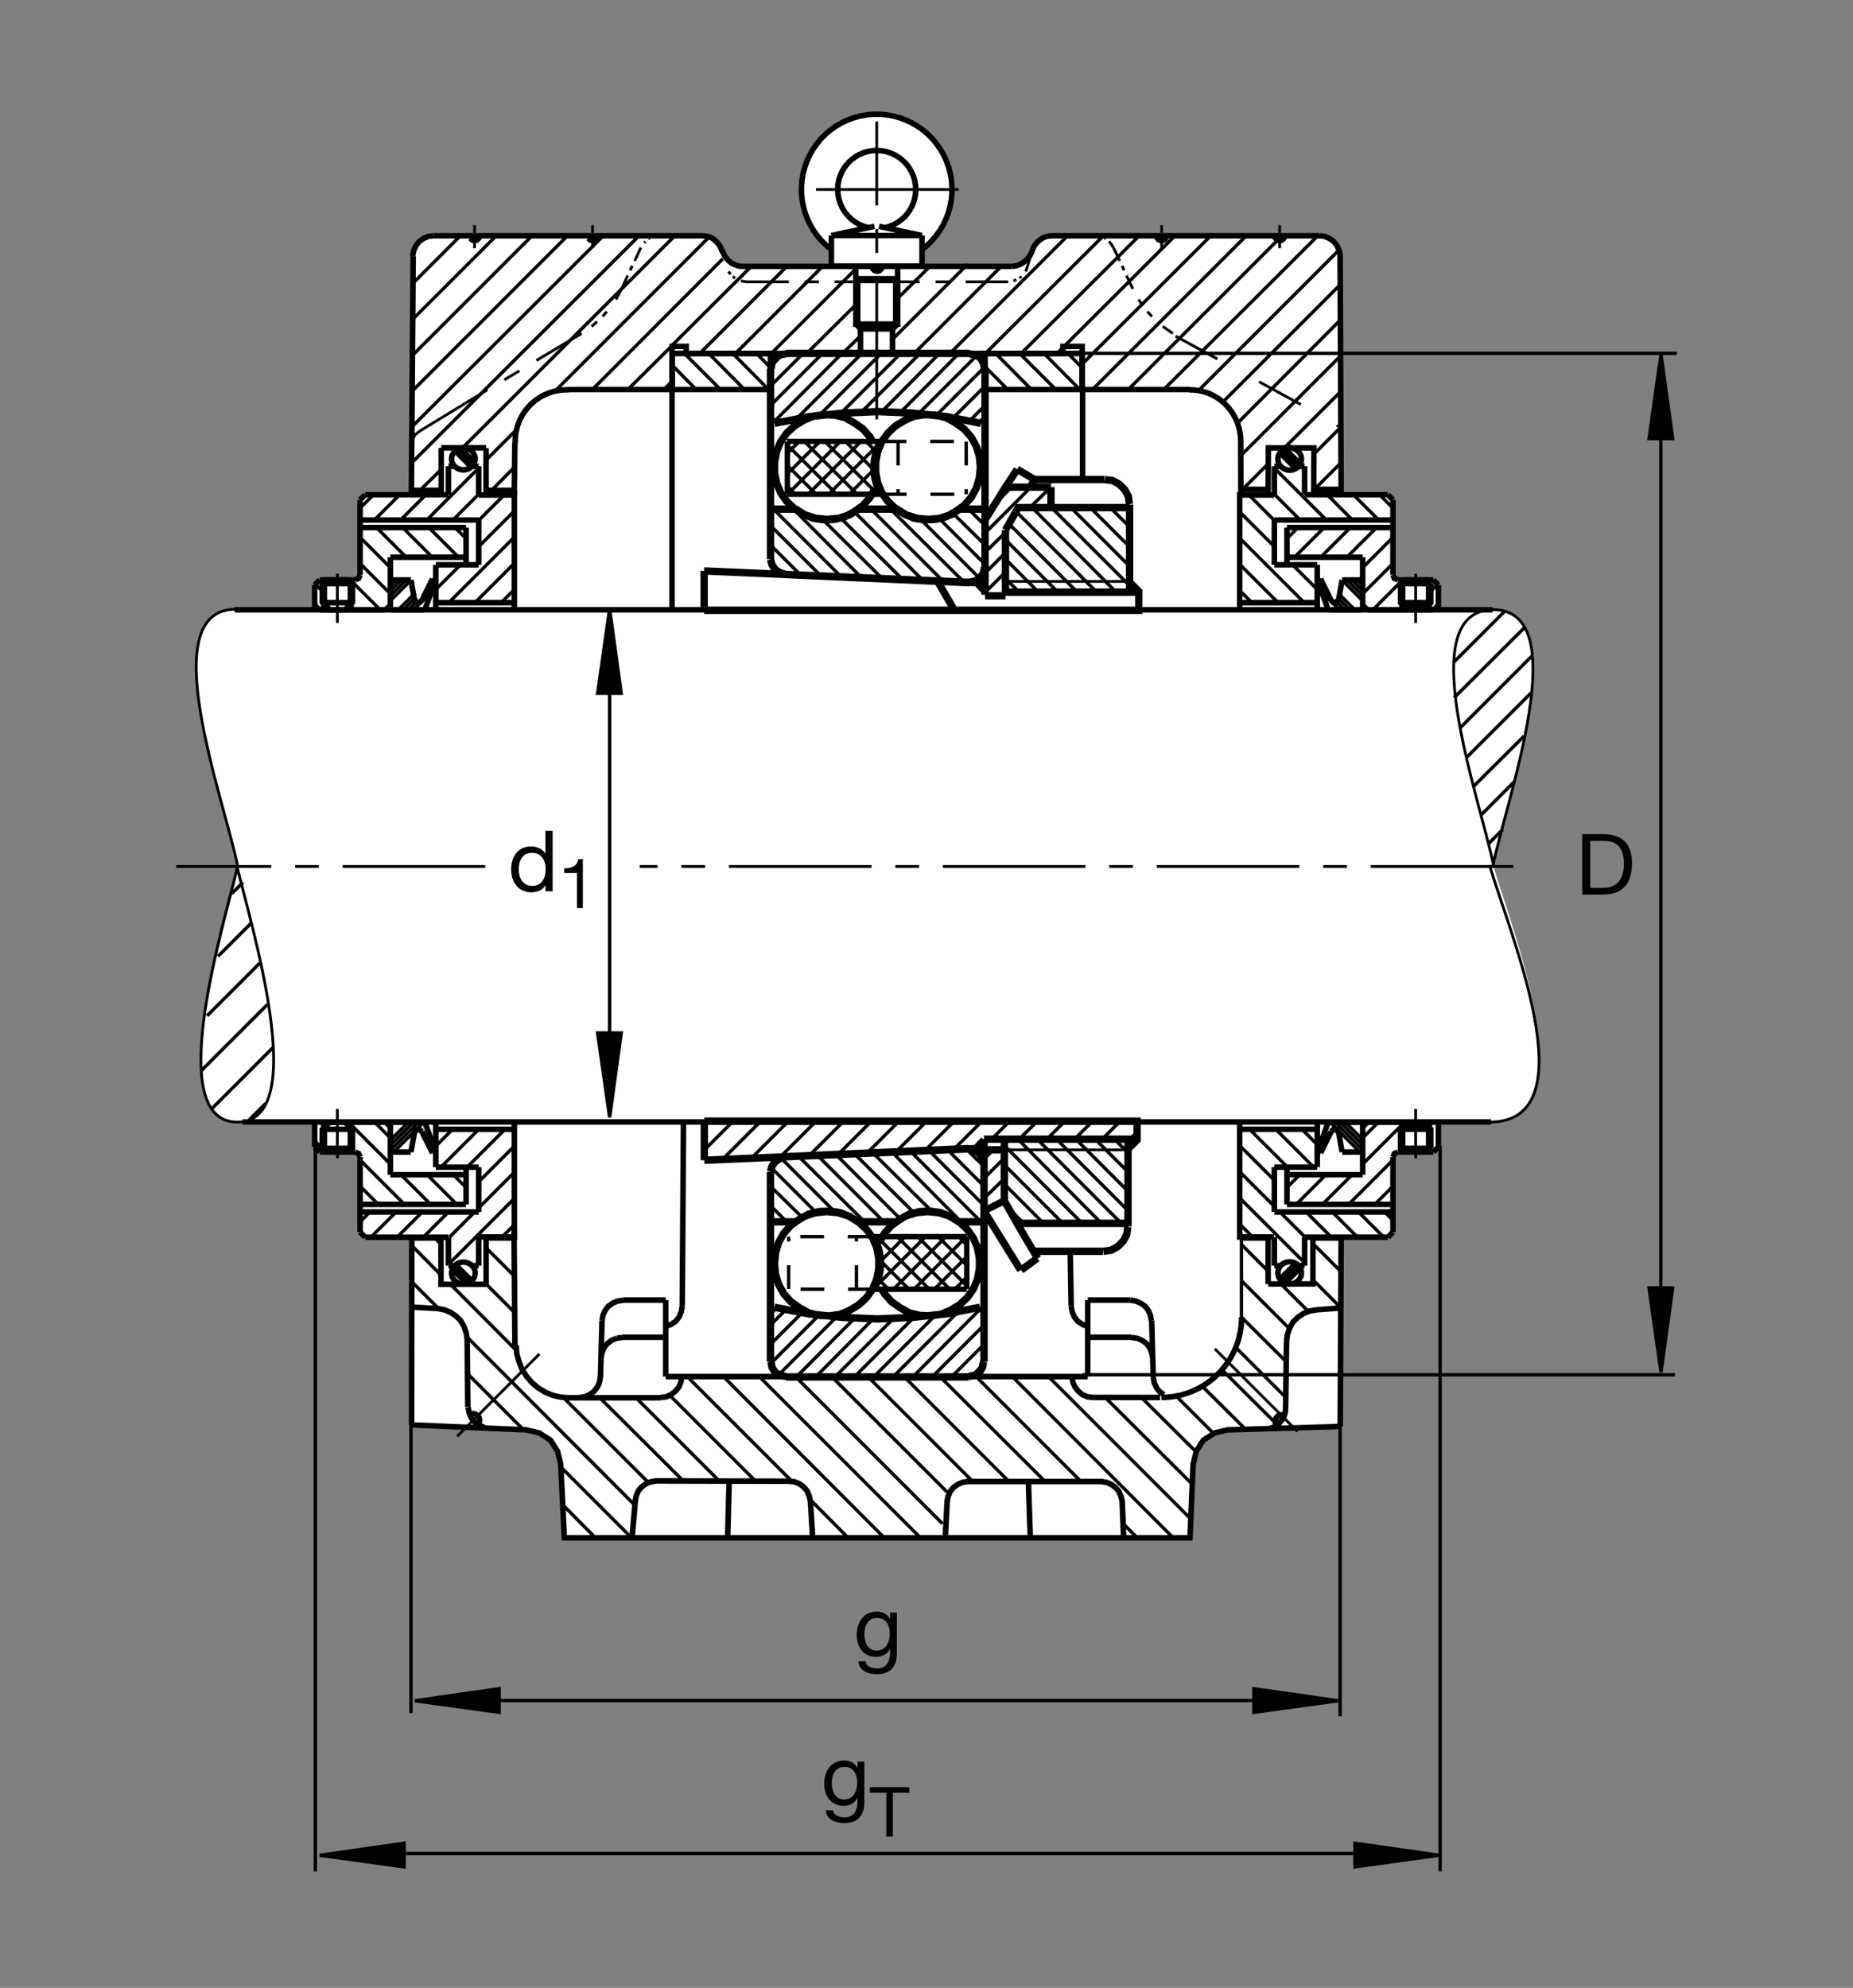 <?xml version="1.0" encoding="utf-8"?>
<!-- Generator: Adobe Illustrator 22.1.0, SVG Export Plug-In . SVG Version: 6.00 Build 0)  -->
<svg version="1.1" id="Ebene_1" xmlns="http://www.w3.org/2000/svg" xmlns:xlink="http://www.w3.org/1999/xlink" x="0px" y="0px"
	 viewBox="0 0 779.524 836.219" style="enable-background:new 0 0 779.524 836.219;" xml:space="preserve">
<rect x="0" y="0" width="779.524" height="836.219" fill="#808080" stroke="none"/>
<style type="text/css">
	.st0{fill:none;}
	.st1{fill:#FFFFFF;}
	.st2{fill-rule:evenodd;clip-rule:evenodd;stroke:#000000;stroke-width:1.165;stroke-miterlimit:10;}
	.st3{fill:none;stroke:#000000;stroke-width:1.165;stroke-miterlimit:10;}
	.st4{fill:none;stroke:#000000;stroke-width:2.329;stroke-miterlimit:10;}
	.st5{fill:none;stroke:#000000;stroke-width:1.165;stroke-miterlimit:10.433;}
	.st6{fill:none;stroke:#000000;stroke-width:2.33;stroke-miterlimit:10.433;}
	.st7{fill:none;stroke:#000000;stroke-width:1.165;stroke-miterlimit:10.433;stroke-dasharray:20,20;}
	.st8{fill:none;stroke:#000000;stroke-width:1.178;stroke-miterlimit:10;}
	.st9{fill:none;stroke:#000000;stroke-width:1.165;stroke-miterlimit:10.433;stroke-dasharray:60,10,10,10;}
	.st10{fill:none;stroke:#000000;stroke-width:2.356;stroke-miterlimit:10;}
	.st11{fill:none;stroke:#000000;stroke-width:2.33;stroke-miterlimit:3.864;}
	.st12{fill:none;stroke:#000000;stroke-width:1.417;stroke-miterlimit:3.864;}
	.st13{fill:none;stroke:#000000;stroke-width:1.417;stroke-miterlimit:10.433;}
	.st14{fill:none;stroke:#000000;stroke-width:1.165;stroke-miterlimit:10;stroke-dasharray:60,10,10,10;}
	.st15{fill:none;stroke:#000000;stroke-width:0;stroke-miterlimit:10;}
	.st16{stroke:#000000;stroke-width:1.417;stroke-miterlimit:3.864;}
	.st17{fill:none;stroke:#000000;stroke-width:2.268;stroke-miterlimit:10;}
	.st18{fill:none;stroke:#000000;stroke-width:2.268;stroke-miterlimit:3.864;}
	.st19{fill:none;stroke:#000000;stroke-width:1.417;stroke-miterlimit:10;stroke-dasharray:10,10;}
	.st20{fill:none;stroke:#000000;stroke-width:1.417;stroke-miterlimit:10;}
	.st21{fill:none;stroke:#000000;stroke-width:2.977;stroke-miterlimit:10.433;}
	.st22{fill:none;stroke:#000000;stroke-width:3.107;stroke-miterlimit:10;}
</style>
<polygon class="st0" points="0,0 779.524,0 779.524,836.219 0,836.219 0,0 "/>
<path class="st1" d="M99.458,256.362c-34.834,0-5.044,79.766,0.903,108.655c-5.48,25.544-31.946,106.885,0.156,106.885l-2.092,0.039
	l34.522,0.361v10.615l2.124,2.119h14.863l1.487,0.635l0.637,1.494v30.625l2.121,2.09h19.483l-0.174,79.609l48.193,2.081l5.452,1.318
	l4.7,3.008l3.007,4.698l1.316,5.449l1.504,30.947h131.604h131.607l1.318-30.947l1.308-5.449l3.008-4.698l4.707-3.008l5.449-1.318
	l47.373-1.416l0.43-79.639h19.726l2.061-2.109v-31.494l0.576-1.533l1.533-0.693l14.785,0.107l2.158-2.06l0.058-10.664l22.393-0.284
	c40.546,0,7.431-83.618,0.507-107.356c5.948-28.887,34.737-107.824-0.107-107.824h-22.813l0.019-10.437l-2.119-2.124h-14.863
	l-1.485-0.637l-0.644-1.487v-31.585l-2.12-2.121l-19.667,0.042l-0.469-100.408v-0.869c-0.098-0.581-0.352-1.467-0.352-1.467
	l-0.898-2.042l-1.397-1.787l-1.787-1.277l-2.041-0.894l-2.227-0.254l-112.559,0.024l-1.572,0.134
	c-0.479,0.095-1.211,0.334-1.211,0.334l-1.416,0.655l-1.787,1.404l-1.396,1.66l-0.899,2.168l-0.488,1.111
	c-0.175,0.429-0.527,1.059-0.527,1.059l-1.407,1.658l-1.787,1.403l-2.041,0.894l-2.168,0.386h-38.154l0.195-7.398l2.773-2.146
	l2.988-3.432l2.949-4.314l2.177-5.054l1.124-5.166l0.508-4.568l-0.42-5.471l-1.162-4.777l-1.767-4.216l-2.344-3.916l-2.861-3.523
	l-2.9-2.766l-3.381-2.546l-4.238-2.227l-4.214-1.557l-4.184-0.786l-4.829-0.259l-3.951,0.261l-5.064,1.226l-4.895,2.004
	l-4.621,2.871l-4.717,4.312l-3.279,4.514l-2.165,4.297l-1.423,4.29l-0.72,3.835l-0.281,4.106l0.352,4.756l1.172,5.058l2.002,4.734
	l2.188,3.635l3.894,4.336l2.969,2.698l-0.151,7.19h-37.146l-0.064-0.008l-1.081-0.097c-0.403-0.093-1.026-0.281-1.026-0.281
	l-2.168-0.894l-1.66-1.403l-1.404-1.785l-0.891-2.043h-0.129l-0.893-2.041l-1.404-1.787l-1.658-1.404c0,0-0.594-0.332-0.993-0.491
	l-1.18-0.393l-2.165-0.264h-113.14l-2.168,0.254l-2.044,0.894l-1.784,1.277l-1.404,1.787l-0.894,2.042c0,0-0.173,1.392-0.227,2.297
	l-0.767,100.447l-19.443-0.042l-2.124,2.121v31.585l-0.637,1.487l-1.487,0.637h-14.861l-2.124,2.124l0.025,10.368
	C132.663,256.535,99.677,256.362,99.458,256.362L99.458,256.362z"/>
<polygon class="st2" points="564.065,183.76 563.42,180.678 564.065,183.76 "/>
<polygon class="st2" points="563.293,180.423 563.059,179.907 563.293,180.423 "/>
<polygon class="st2" points="562.873,179.455 562.492,178.816 562.873,179.455 "/>
<polygon class="st2" points="493.401,140.266 489.192,137.331 493.401,140.266 "/>
<line class="st3" x1="484.602" y1="133.12" x2="482.688" y2="131.079"/>
<polygon class="st2" points="480.774,128.655 478.987,125.976 480.774,128.655 "/>
<polygon class="st2" points="434.24,105.562 431.516,114.233 434.24,105.562 "/>
<line class="st3" x1="429.729" y1="116.277" x2="428.83" y2="117.041"/>
<polygon class="st2" points="427.561,117.678 426.282,118.191 427.561,117.678 "/>
<polygon class="st2" points="460.608,99.175 463.029,99.431 460.608,99.175 "/>
<polygon class="st2" points="464.69,100.198 465.197,100.451 464.69,100.198 "/>
<path class="st3" d="M466.477,101.601l0.635,0.508 M467.112,102.109l1.279,2.044"/>
<polygon class="st2" points="313.979,118.572 311.684,118.191 313.979,118.572 "/>
<line class="st3" x1="309.258" y1="117.041" x2="308.237" y2="116.277"/>
<polygon class="st2" points="307.344,115.383 306.45,114.233 307.344,115.383 "/>
<polygon class="st2" points="277.483,99.175 275.059,99.431 277.483,99.175 "/>
<polygon class="st2" points="273.272,100.198 272.761,100.451 273.272,100.198 "/>
<polygon class="st2" points="271.484,101.601 270.974,102.109 271.484,101.601 "/>
<polygon class="st2" points="261.53,121.509 259.107,125.976 261.53,121.509 "/>
<line class="st3" x1="255.278" y1="131.079" x2="253.491" y2="133.12"/>
<polygon class="st2" points="251.196,135.29 248.897,137.331 251.196,135.29 "/>
<path class="st3" d="M368.982,118.572h-17.867 M344.48,118.572h-5.998 M331.845,118.572h-17.866 M269.57,104.153l-2.551,5.615
	 M265.999,111.809l-0.894,1.914 M264.085,115.893l-2.554,5.616 M249.279,104.406v-3.061 M249.279,100.068v-1.021 M249.279,97.9
	v-3.191 M244.688,140.266l-19.014,11.36 M218.525,155.964l-6.38,3.828 M199.638,104.406v-3.061 M199.638,100.068v-1.021
	 M199.638,97.9v-3.191 M368.982,118.572h17.868 M393.606,118.572h5.879 M406.242,118.572h17.871 M468.391,104.153l2.676,5.615
	 M472.092,111.809l0.762,1.914 M473.879,115.893l2.686,5.616 M488.684,104.406v-3.061 M488.684,100.068v-1.021 M488.684,97.9v-3.191
	 M538.323,104.406v-3.061 M538.323,100.068v-1.021 M538.323,97.9v-3.191"/>
<path class="st4" d="M282.715,148.689v15.186 M98.696,256.523h529.197 M204.49,205.349v-7.017 M455.247,163.874h-40.85v-15.186
	h40.85V163.874L455.247,163.874z M434.192,105.556l0.898-2.168l1.396-1.66l1.787-1.404l1.416-0.657c0,0,0.732-0.237,1.211-0.335
	l1.572-0.134 M555.081,99.175l2.177,0.256l2.041,0.894l1.788,1.277l1.396,1.787l0.899,2.041c0,0,0.253,0.886,0.351,1.467v0.869
	 M182.339,99.175l-2.17,0.256l-2.041,0.894l-1.785,1.277l-1.406,1.787l-0.894,2.041c0,0-0.359,1.382-0.413,2.288 M552.688,205.862
	h11.435 M251.323,99.175l-0.256,1.023l-0.764,0.764l-1.023,0.257l-1.021-0.257l-0.764-0.764 M201.682,99.175l-0.257,1.023
	l-0.766,0.764l-1.021,0.257l-1.02-0.257l-0.764-0.764 M425.803,112.092l2.139-0.41l2.041-0.894l1.787-1.404l1.397-1.658
	c0,0,0.361-0.632,0.537-1.06l0.537-1.072 M303.899,105.556v0.127 M533.528,205.862h-11.523 M533.479,208.379l0.078-19.971h19.18
	l-0.088,19.766 M555.022,99.175H442.483 M434.192,105.556v0.127 M425.774,112.065h-56.792 M563.762,107.727l0.44,100.447
	 M204.49,208.225V188.52 M185.612,208.122v-19.715 M173.255,206.281h12.373 M204.49,188.379h-18.862"/>
<path class="st5" d="M99.194,256.281c-34.834,0-5.137,79.168,0.811,108.057 M628.41,256.44c-34.834,0-5.947,79.018,0,107.908
	 M628,256.44c34.834,0,5.947,79.018,0,107.908"/>
<path class="st4" d="M282.715,163.874h41.387v-15.186h-41.387V163.874L282.715,163.874z M173.816,107.727l-0.764,100.447"/>
<polyline class="st3" points="173.386,185.195 174.614,182.883 176.579,181.338 205,164.004 "/>
<line class="st6" x1="216.392" y1="206.299" x2="216.392" y2="208.225"/>
<path class="st4" d="M173.164,599.392l0.061-79.707 M185.512,520.486v19.766h18.996 M204.509,540.144v-19.531 M216.235,515.594
	l0.393,50.341 M196.533,563.562l0.262,28.301 M277.944,587.995h-38.772 M252.602,579.333l0.656-23.77 M261.663,562.527h18.384
	 M287.007,549.519l0.525-77.5 M262.055,546.902h17.991 M280.047,546.902v32.168 M280.076,579.07H457.58 M457.58,579.07v-32.168
	 M553.831,550.993l10.371-0.791 M541.223,564.118l-0.391,28.31 M459.807,587.868h28.203 M485.149,579.333l-0.655-23.77
	 M476.096,562.527H457.58 M475.569,546.902H457.58 M183.925,550.427l-10.498-0.566 M262.055,547.029l-2.231,0.263l-2.1,0.918
	l-1.841,1.308l-1.311,1.709l-0.92,2.1l-0.394,2.236 M252.544,579.226l-0.181,1.221l-0.368,1.65l-0.611,1.221l-1.54,2.05
	l-1.836,1.319l-2.102,0.918l-3.007,0.42 M277.944,587.868l2.233-0.263l2.1-0.918l1.838-1.446l1.446-1.709l0.918-2.227l0.263-2.236
	 M280.047,557.927l2.231-0.791l1.97-1.308l1.445-1.836l0.918-2.236l0.396-2.237 M261.663,562.654l-2.232,0.263 M259.431,562.917
	l-2.102,0.918l-1.838,1.318l-1.314,1.699l-0.918,2.109l-0.395,2.227 M203.887,600.525l-2.234-0.918l-1.968-1.309l-1.445-1.836
	l-0.92-2.237l-0.393-2.236 M196.533,563.562l-0.395-2.764l-0.918-2.754l-1.445-2.5l-1.968-1.963L189.441,552l-2.624-1.045
	l-2.891-0.527 M451.008,579.07l0.264,2.236l0.918,2.1l1.445,1.836l1.709,1.446l2.236,0.918l2.227,0.263 M484.895,571.189
	l-0.401-2.227l-0.918-2.109l-1.309-1.699l-1.845-1.318l-2.1-0.918l-2.227-0.263 M484.367,555.564l-0.401-2.236l-0.918-2.1
	l-1.309-1.709l-1.836-1.308l-2.099-0.918l-2.216-0.391 M457.61,557.927l-2.237-0.791l-1.972-1.308l-1.446-1.836l-0.918-2.236
	l-0.39-2.237 M485.149,579.333l0.4,2.227l0.918,2.109l1.309,1.699l1.846,1.319 M533.87,601.091l2.236-0.918l1.963-1.318l1.445-1.836
	c0,0,0.254-0.41,0.41-0.683l0.459-1.182l0.362-1.328l0.078-1.406 M541.223,564.118l0.391-2.754l0.928-2.754l1.435-2.5l1.972-1.973
	l2.364-1.572l2.627-1.055l2.891-0.517 M239.331,587.995l-3.413-0.263l-3.413-0.781l-3.152-1.318l-3.02-1.836l-2.627-2.237
	l-2.232-2.627l-1.838-2.881l-1.314-3.281l-0.92-3.291l-0.262-3.545 M173.249,520.769h12.263 M204.509,520.769h11.727
	 M627.258,471.951H102.019"/>
<path class="st6" d="M522.337,554.079c0,18.643-15.108,33.76-33.76,33.76"/>
<path class="st5" d="M626.633,472.019c42.92,0,7.324-81.848,0-108.191"/>
<line class="st7" x1="494.553" y1="141.406" x2="561.32" y2="177.861"/>
<path class="st4" d="M366.941,112.065l0.254,1.02l0.767,0.764l1.02,0.257l1.021-0.257l0.764-0.764l0.259-1.02l-0.259,1.02
	l-0.764,0.764 M282.715,163.874h-43.105l-1.211,0.117c-12.029,0-21.678,9.751-21.678,21.78l-0.134,1.333l-0.229,19.177H204.49
	 M282.715,256.523V145.71h5.959v2.979H447.16v-2.979h8.086v18.164h45.049l0.293,0.117c12.021,0,21.367,9.751,21.367,21.78
	l0.049,22.505 M368.982,112.065h-56.789l-0.061-0.005l-1.082-0.097c-0.402-0.095-1.025-0.281-1.025-0.281l-2.171-0.894l-1.658-1.404
	l-1.404-1.787l-0.893-2.041h-0.127l-0.894-2.043l-1.404-1.785l-1.66-1.404c0,0-0.591-0.332-0.991-0.493l-1.179-0.393l-2.168-0.264
	H182.434"/>
<path class="st6" d="M490.764,99.165c0,1.13-1.016,2.049-2.148,2.049c-1.132,0-2.05-0.918-2.05-2.049 M540.432,99.165
	c0,1.13-1.016,2.049-2.148,2.049c-1.133,0-2.051-0.918-2.051-2.049"/>
<line class="st8" x1="511.077" y1="567.409" x2="545.842" y2="602.175"/>
<path class="st6" d="M537.112,599.636c-0.391-0.478-0.684-1.084-0.684-1.748c0-1.533,1.24-2.773,2.774-2.773
	c0.39,0,0.752,0.068,1.084,0.215"/>
<line class="st8" x1="226.926" y1="569.568" x2="192.332" y2="604.167"/>
<path class="st6" d="M201.069,599.167c0.381-0.479,0.686-1.084,0.686-1.748c0-1.534-1.248-2.774-2.783-2.774
	c-0.383,0-0.747,0.069-1.079,0.215"/>
<line class="st9" x1="204.131" y1="364.482" x2="74.097" y2="364.482"/>
<path class="st4" d="M533.508,540.086h18.819v-19.629 M450.617,549.519l-0.391-22.813 M552.327,520.769h11.875 M564.202,520.437
	l-0.401,79.629 M522.551,520.769h10.928 M533.479,520.339v19.805"/>
<path class="st10" d="M433.43,646.814l-0.811-23.603 M306.111,646.814l0.632-23.857"/>
<polyline class="st4" points="563.723,600.066 516.399,601.491 510.949,602.8 506.242,605.808 503.235,610.515 501.926,615.964 
	500.608,646.911 369.002,646.911 237.397,646.911 235.893,615.964 234.577,610.515 231.569,605.808 226.87,602.8 221.416,601.491 
	173.225,599.411 "/>
<path class="st10" d="M397.678,646.394l0.782-14.903l0.39-2.07l0.908-2.071l1.416-1.689l1.816-1.289l1.944-0.781l2.198-0.381h56.152
	l2.198,0.381l1.943,0.781l1.807,1.289l1.426,1.689l0.898,2.071l0.517,2.07l0.616,15.108 M341.865,646.599l-0.977-15.361l-0.517-2.07
	l-0.906-2.07l-1.423-1.68l-1.811-1.289l-1.941-0.781l-2.199-0.253l-56.15-0.137l-2.2,0.391l-1.941,0.781l-1.809,1.289l-1.426,1.68
	l-0.904,2.07l-0.388,2.07l-1.35,15.361"/>
<line class="st9" x1="368.813" y1="176.396" x2="368.813" y2="51.096"/>
<path class="st4" d="M583.87,208.13h-35.039 M585.988,210.254l-2.119-2.124 M603.029,256.523h-27.753 M546.096,196.152h2.734
	 M573.254,234.406v22.103 M572.99,256.523h-14.023"/>
<line class="st9" x1="595.549" y1="262.038" x2="595.549" y2="241.347"/>
<path class="st4" d="M521.584,253.515h32.559 M554.143,237.59h-18.047 M536.096,237.59v-18.843 M541.399,221.931v15.652
	 M541.399,234.406h31.855 M585.988,221.931h-44.589 M536.096,196.152h2.754 M548.831,196.152v11.977 M554.143,237.59v19.111
	 M588.117,243.96h14.863 M601.917,245.5h-12.744"/>
<line class="st5" x1="590.657" y1="244.013" x2="590.657" y2="255.056"/>
<line class="st4" x1="589.172" y1="253.515" x2="601.917" y2="253.515"/>
<line class="st5" x1="600.432" y1="255.056" x2="600.432" y2="244.013"/>
<path class="st4" d="M590.716,243.96l-1.543,1.54v8.015l2.266,1.905h8.408l2.07-1.905V245.5 M601.917,245.5l-1.543-1.54h-9.658
	 M602.981,243.96l2.119,2.124 M605.1,246.084v10.618 M602.981,256.702l2.119-2.124 M600.432,255.056v1.46 M590.657,255.056v1.46
	 M588.117,243.96l-1.494-0.637l-0.635-1.484 M573.254,254.577l1.914,1.916 M563.167,252.136l-0.801,1.114l-1.377,0.212l-1.064-0.901
	 M536.096,196.152v12.068V196.152L536.096,196.152z M536.096,218.747h49.892"/>
<path class="st5" d="M589.172,253.515v3 M589.172,245.5v-1.54 M601.917,253.515v3 M601.917,245.5v-1.54"/>
<path class="st4" d="M573.254,243.96h-8.652 M564.602,243.96l-1.435,8.122 M559.983,252.561l-4.463-9.077 M555.52,243.484
	l-1.377,0.476 M554.143,243.96l4.639,12.573 M585.988,241.839v-31.585"/>
<path class="st11" d="M537.581,193.095c0-2.587,2.217-4.688,4.951-4.688c2.734,0,4.951,2.1,4.951,4.688
	c0,2.585-2.217,4.683-4.951,4.683C539.797,197.778,537.581,195.681,537.581,193.095L537.581,193.095z"/>
<polyline class="st4" points="536.018,208.222 521.516,208.222 521.507,256.702 "/>
<path class="st12" d="M557.942,218.738l-21.826-21.824 M548.498,253.344l-26.816-26.816 M544.738,234.243l12.247-12.243
	 M537.483,253.344l-15.859-15.855 M526.467,253.344l-4.785-4.78 M554.113,247.951l-10.41-10.412 M536.154,229.995l-14.336-14.34
	 M536.096,218.916l-10.606-10.605 M546.926,218.738l-10.732-10.735 M568.957,218.738l-10.527-10.53 M579.973,218.738l-10.527-10.53
	 M585.774,213.525l-5.322-5.318 M541.311,226.658l4.658-4.658 M555.754,234.243L568,221.999 M566.77,234.243l12.246-12.243
	 M573.293,238.73l12.598-12.598 M573.293,249.743l12.598-12.595 M577.444,256.614l11.553-11.553 M588.459,256.614l2.031-2.039
	 M601.789,248.789l3.047-3.047 M544.738,234.243l12.247-12.243 M570.979,244.035l2.168,2.165 M568.85,244.035l4.229,4.236
	 M566.712,244.035l6.494,6.495 M564.582,244.035l8.653,8.663 M563.537,250.144l6.504,6.502 M563.195,251.931l4.776,4.781
	 M562.375,253.254l3.398,3.391 M556.115,249.121l7.529,7.535 M554.817,245.696l3.369,3.362 M554.914,243.662l1.386,1.38
	 M547.132,194.734l-6.104-6.098 M546.507,195.781l-6.622-6.624 M545.637,196.577l-6.699-6.702 M544.573,197.19l-6.357-6.363"/>
<path class="st4" d="M583.87,520.437h-35.039 M585.988,518.318l-2.119,2.119 M603.029,472.048h-27.753 M546.096,532.419h2.734
	 M573.254,494.158v-22.1 M572.99,472.048h-14.023"/>
<line class="st9" x1="595.549" y1="466.531" x2="595.549" y2="487.224"/>
<path class="st4" d="M521.584,475.046h32.559 M554.143,490.974h-18.047 M536.096,490.974v18.848 M541.399,506.638v-15.654
	 M541.399,494.158h31.855 M585.988,506.638h-44.589 M536.096,532.419h2.754 M548.831,532.419v-11.982 M554.143,490.974v-19.111
	 M588.117,484.607h14.863 M601.917,483.064h-12.744"/>
<line class="st5" x1="590.657" y1="484.548" x2="590.657" y2="473.513"/>
<line class="st4" x1="589.172" y1="475.046" x2="601.917" y2="475.046"/>
<line class="st5" x1="600.432" y1="473.513" x2="600.432" y2="484.548"/>
<path class="st4" d="M590.716,484.607l-1.543-1.543v-8.018l2.266-1.904h8.408l2.07,1.904v8.018 M601.917,483.064l-1.543,1.543
	h-9.658 M602.981,484.607l2.119-2.129 M605.1,482.478v-10.615 M600.432,473.513v-1.465 M590.657,473.513v-1.465 M588.117,484.607
	l-1.494,0.634l-0.635,1.484 M573.254,473.991l1.914-1.914 M563.167,476.433l-0.801-1.113l-1.377-0.215l-1.064,0.898
	 M536.096,532.419v-12.07V532.419L536.096,532.419z M536.096,509.822h49.892"/>
<path class="st5" d="M589.172,475.046v-2.998 M589.172,483.064v1.543 M601.917,475.046v-2.998 M601.917,483.064v1.543"/>
<path class="st4" d="M573.254,484.607h-8.652 M564.602,484.607l-1.435-8.125 M559.983,476.003l-4.463,9.082 M555.52,485.085
	l-1.377-0.478 M554.143,484.607l4.639-12.569 M585.988,486.726v31.592"/>
<path class="st11" d="M537.581,535.476c0-2.588,2.217-4.687,4.951-4.687c2.734,0,4.951,2.099,4.951,4.687
	c0,2.588-2.217,4.678-4.951,4.678C539.797,540.154,537.581,538.064,537.581,535.476L537.581,535.476z"/>
<polyline class="st4" points="536.018,520.339 521.516,520.339 521.507,471.863 "/>
<line class="st13" x1="522.258" y1="554.05" x2="522.258" y2="520.456"/>
<path class="st4" d="M153.608,208.13h35.034 M134.448,256.523h27.757 M191.382,196.152h-2.739 M164.223,234.406v22.103
	 M164.482,256.523h14.021"/>
<line class="st9" x1="141.928" y1="262.038" x2="141.928" y2="241.347"/>
<path class="st4" d="M216.335,253.515h-33.003 M183.332,237.59h18.049 M201.382,237.59v-18.843 M196.074,221.931v15.652
	 M196.074,234.406h-31.85 M151.484,221.931h44.589 M201.382,196.152h-2.751 M188.643,196.152v11.977 M183.332,237.59v19.111
	 M149.36,243.96h-14.863 M135.559,245.5h12.74"/>
<line class="st5" x1="146.812" y1="244.013" x2="146.812" y2="255.056"/>
<line class="st4" x1="148.298" y1="253.515" x2="135.559" y2="253.515"/>
<line class="st5" x1="137.046" y1="255.056" x2="137.046" y2="244.013"/>
<path class="st4" d="M146.76,243.781l1.538,1.541v8.015l-3.184,3.186h-6.37l-3.186-3.186v-8.015 M135.559,245.5l1.541-1.54h9.66
	 M134.497,243.96l-2.124,2.124 M132.373,246.084v10.618 M134.497,256.702l-2.124-2.124 M137.046,255.056v1.646 M146.812,255.056
	v1.646 M149.36,243.96l1.487-0.637l0.637-1.484 M164.223,254.577l-1.914,1.916 M174.309,252.136l0.796,1.114l1.382,0.212
	l1.062-0.901 M151.484,210.254l2.124-2.124 M201.382,196.152v12.068V196.152L201.382,196.152z M201.382,218.747h-49.897"/>
<path class="st5" d="M148.298,253.515v3.186 M148.298,245.5v-1.54 M135.559,253.515v3.186 M135.559,245.5v-1.54"/>
<path class="st4" d="M164.223,243.96h8.652 M172.876,243.96l1.433,8.122 M177.495,252.561l4.458-9.077 M181.953,243.484l1.379,0.476
	 M183.332,243.96l-4.638,12.573 M151.484,241.839v-31.585"/>
<path class="st11" d="M189.968,193.03c0-2.551,2.222-4.622,4.966-4.622c2.744,0,4.966,2.071,4.966,4.622
	c0,2.553-2.222,4.621-4.966,4.621C192.19,197.651,189.968,195.583,189.968,193.03L189.968,193.03z"/>
<path class="st4" d="M201.452,208.222h14.927l0.007,48.479 M153.608,520.447h35.034 M134.448,472.048h27.757 M191.382,532.419
	h-2.739 M164.223,494.167v-22.099 M164.482,472.048h14.021"/>
<line class="st9" x1="141.928" y1="466.531" x2="141.928" y2="487.224"/>
<path class="st4" d="M216.335,475.056h-33.003 M183.332,490.984h18.049 M201.382,490.984v18.838 M196.074,506.638v-15.645
	 M196.074,494.167h-31.85 M151.484,506.638h44.589 M201.382,532.419h-2.751 M188.643,532.419v-11.973 M183.332,490.984v-19.111
	 M149.36,484.616h-14.863 M135.559,483.073h12.74"/>
<line class="st5" x1="146.812" y1="484.558" x2="146.812" y2="473.513"/>
<line class="st4" x1="148.298" y1="475.056" x2="135.559" y2="475.056"/>
<line class="st5" x1="137.046" y1="473.513" x2="137.046" y2="484.558"/>
<path class="st4" d="M146.76,484.792l1.538-1.543v-8.017l-3.184-3.184h-6.37l-3.186,3.184v8.017 M135.559,483.073l1.541,1.543h9.66
	 M134.497,484.616l-2.124-2.129 M132.373,482.488v-10.615 M137.046,473.513v-1.641 M146.812,473.513v-1.641 M149.36,484.616
	l1.487,0.635l0.637,1.484 M164.223,473.991l-1.914-1.914 M174.309,476.433l0.796-1.113l1.382-0.215l1.062,0.908 M151.484,518.318
	l2.124,2.129 M201.382,532.419v-12.07V532.419L201.382,532.419z M201.382,509.822h-49.897"/>
<path class="st5" d="M148.298,475.056v-3.183 M148.298,483.073v1.543 M135.559,475.056v-3.183 M135.559,483.073v1.543"/>
<path class="st4" d="M164.223,484.616h8.652 M172.876,484.616l1.433-8.125 M177.495,476.013l4.458,9.072 M181.953,485.085
	l1.379-0.469 M183.332,484.616l-4.638-12.578 M151.484,486.736v31.582"/>
<path class="st11" d="M189.968,535.544c0-2.549,2.222-4.619,4.966-4.619c2.744,0,4.966,2.07,4.966,4.619s-2.222,4.619-4.966,4.619
	C192.19,540.164,189.968,538.094,189.968,535.544L189.968,535.544z"/>
<path class="st4" d="M201.452,520.349h14.927l0.007-48.477 M455.432,201.394v-38.115"/>
<path class="st5" d="M99.824,472.029c-31.538,0-5.385-84.087,0-107.092C105.207,387.942,131.36,472.029,99.824,472.029
	L99.824,472.029z"/>
<g>
	<g>
		<g>
			<path d="M377.302,695.222c0,5.986-2.744,9.05-8.551,9.05c-3.456,0-7.447-1.39-7.625-5.416h3.028
				c0.142,2.209,2.779,2.993,4.775,2.993c3.955,0,5.522-2.85,5.522-6.983v-1.211h-0.071c-0.998,2.245-3.42,3.349-5.736,3.349
				c-5.487,0-8.23-4.311-8.23-9.335c0-4.347,2.138-9.727,8.516-9.727c2.316,0,4.382,1.033,5.487,3.064h-0.036h0.071v-2.637h2.85
				V695.222z M374.309,687.205c0-3.242-1.425-6.591-5.237-6.591c-3.884,0-5.451,3.171-5.451,6.698c0,3.313,1.211,7.019,5.202,7.019
				S374.309,690.661,374.309,687.205z"/>
		</g>
	</g>
</g>
<line class="st14" x1="403.283" y1="79.704" x2="334.734" y2="79.704"/>
<path class="st3" d="M361.397,117.248v20.444 M376.236,117.248v20.444"/>
<path class="st4" d="M369.799,95.222l18.083,3.843 M387.883,99.065v5.938 M387.883,105.002v6.967 M387.883,111.97h-38.132
	 M349.751,111.97v-6.967 M349.751,105.002v-5.938 M349.751,99.065l18.098-3.843 M365.327,95.749l-1.95-0.542l-1.863-0.794
	l-1.76-1.01l-1.614-1.218l-1.45-1.406 M356.689,90.779l-1.277-1.57l-1.07-1.729l-0.837-1.836l-0.615-1.936l-0.366-1.98l-0.132-2.024
	 M352.392,79.704l0.117-1.992l0.366-1.965l0.601-1.892l0.822-1.819l1.04-1.716l1.233-1.556 M356.572,68.764l1.421-1.406l1.57-1.218
	l1.716-1.028l1.832-0.806l1.909-0.586l1.965-0.336l1.992-0.103l1.98,0.146l1.967,0.381l1.89,0.615l1.821,0.837l1.684,1.055
	l1.553,1.248 M379.873,67.563l1.397,1.436l1.201,1.584l1.011,1.731l0.791,1.833l0.556,1.907l0.323,1.965l0.087,1.992l-0.156,1.995
	l-0.4,1.953l-0.63,1.889l-0.864,1.807 M383.188,87.656l-1.069,1.684l-1.259,1.541l-1.456,1.377l-1.596,1.189l-1.733,0.996
	l-1.846,0.764l-1.919,0.542 M387.883,105.002l2.139-1.76l1.982-1.948 M392.004,101.294l1.787-2.112l1.611-2.258l1.406-2.393
	L398,92.024l0.966-2.595l0.733-2.668l0.498-2.73l0.254-2.771l0.01-2.771l-0.215-2.757l-0.469-2.744l-0.703-2.668l-0.938-2.61
	 M398.137,67.71l-1.162-2.522l-1.377-2.405l-1.582-2.275l-1.777-2.142l-1.962-1.965l-2.119-1.789l-2.268-1.582l-2.392-1.395
	l-2.519-1.172l-2.598-0.952l-2.686-0.72 M375.693,48.792l-2.725-0.484l-2.758-0.251h-2.786l-2.758,0.251l-2.727,0.484l-2.683,0.72
	l-2.595,0.952l-2.522,1.172l-2.393,1.395l-2.273,1.582 M349.473,54.612l-2.112,1.789l-1.966,1.965l-1.775,2.142l-1.582,2.275
	l-1.379,2.405l-1.16,2.522l-0.938,2.61l-0.705,2.668l-0.469,2.744l-0.219,2.757 M337.168,78.489l0.014,2.771l0.249,2.771l0.5,2.73
	 M337.932,86.76l0.733,2.668l0.969,2.595l1.186,2.507l1.409,2.393l1.613,2.258l1.788,2.112l1.98,1.948 M347.61,103.242l2.141,1.76
	 M349.751,99.065h38.132 M377.617,111.97v24.343h-17.6V111.97 M360.017,117.248h17.6 M360.017,136.313l2.053,2.056"/>
<polyline class="st6" points="362.07,138.369 375.562,138.369 377.617,136.316 "/>
<polyline class="st15" points="369.799,95.222 368.818,95.119 367.835,95.222 "/>
<path class="st6" d="M361.987,138.427v10.396 M375.464,138.449v10.374"/>
<line class="st9" x1="636.633" y1="364.482" x2="269.131" y2="364.482"/>
<path class="st12" d="M616.945,318.642l27.432-27.432 M641.174,309.632l-21.572,21.445 M622.844,343.049l14.443-14.441
	 M632.151,348.962l-5.928,5.923 M611.37,278.76l21.533-21.533 M641.428,263.916l-29.716,29.593 M614.289,306.142l30.381-30.381
	 M112.52,422.531l-27.874,27.876 M114.865,440.632l-25.8,25.801 M111.777,464.158l-6.81,6.807 M91.689,402.292l14.123-14.124
	 M87.102,427.322l22.144-22.144 M97.475,375.935l4.749-4.746 M185.296,523.201l-2.308-2.305 M549.456,509.831l10.615,10.606
	 M582.503,509.831l3.086,3.076 M571.311,509.646l10.606,10.615 M560.471,509.831l10.732,10.732 M538.44,509.831l10.537,10.528
	 M522.122,504.519l26.875,26.875 M521.633,515.036l5.313,5.323 M586.096,498.894l-7.676,7.676 M585.695,488.279l-18.291,18.291
	 M568.831,494.128l-12.422,12.422 M557.893,494.06l-12.598,12.598 M546.712,494.226l-5.225,5.215 M556.672,482.751l-1.279-1.28
	 M557.414,481.355l-1.494-1.484 M558.117,479.929l-1.66-1.66 M558.782,478.454l-1.709-1.709 M572.073,484.597l-12.676-12.676
	 M573.225,483.62l-11.758-11.767 M573.293,481.55l-9.629-9.629 M573.323,479.451l-7.539-7.539 M547.132,533.836l-6.104,6.094
	 M546.507,532.781l-6.622,6.631 M545.637,531.99l-6.699,6.699 M544.573,531.375l-6.357,6.367 M521.331,481.706l14.698,14.688
	 M526.096,475.456l15.635,15.625 M521.253,492.644l14.384,14.375 M548.128,475.456l6.016,6.016 M536.936,475.271l15.488,15.498
	 M590.628,472.331l-17.422,17.422 M579.69,472.263l-6.377,6.367 M188.664,509.831l-10.783,10.791 M190.149,475.31l-6.799,6.797
	 M155.381,510.076l-3.492,3.496 M166.814,509.656l-10.605,10.605 M177.652,509.831l-10.735,10.742 M199.677,509.831l-10.529,10.537
	 M216.162,504.363l-27.092,27.099 M216.494,515.047l-5.317,5.322 M151.779,499.284l7.288,7.285 M151.552,488.044l18.528,18.525
	 M168.584,494.06l12.595,12.598 M179.6,494.06l12.595,12.598 M190.835,494.284l5.163,5.166 M180.888,482.917l1.285-1.289
	 M180.186,481.482l1.418-1.416 M179.443,480.095l1.628-1.631 M178.74,478.659l1.722-1.719 M165.654,484.597l12.674-12.666
	 M164.262,483.855l11.994-11.992 M164.199,481.784l9.859-9.854 M164.399,479.451l7.534-7.529 M192.012,531.765l6.684,6.68
	 M191.22,532.458l6.707,6.709 M190.617,533.337l6.338,6.338 M190.197,534.402l5.608,5.606 M146.475,471.951l17.878,17.881
	 M157.49,471.951l6.719,6.728 M132.404,479.909l3.133,3.135 M135.527,472.019l1.494,1.494 M216.32,482.175l-14.997,15
	 M201.189,475.281l-15.801,15.801 M212.027,475.456l-15.623,15.625 M216.397,493.113l-15.154,15.156 M179.531,218.738l21.827-21.824
	 M188.982,253.344l27.463-27.465 M192.732,234.243l-12.244-12.243 M199.995,253.344l16.504-16.504 M211.008,253.344l5.43-5.43
	 M183.359,247.951l10.415-10.412 M201.318,229.995l14.99-14.99 M201.382,218.916l10.605-10.605 M190.547,218.738l10.735-10.735
	 M168.518,218.738l10.53-10.53 M157.503,218.738l10.532-10.53 M151.704,213.525l5.315-5.318 M196.16,226.658l-4.658-4.658
	 M181.718,234.243l-12.246-12.243 M170.703,234.243l-12.243-12.243 M164.177,238.73l-12.598-12.598 M164.177,249.743l-12.598-12.595
	 M160.032,256.614l-11.553-11.553 M149.018,256.614l-1.807-1.807 M135.688,248.789l-3.049-3.047 M192.732,234.243l-12.244-12.243
	 M166.494,244.035l-2.166,2.165 M168.628,244.035l-4.236,4.236 M170.762,244.035l-6.494,6.495 M172.895,244.035l-8.66,8.663
	 M173.936,250.144l-6.502,6.502 M174.282,251.931l-4.777,4.781 M175.095,253.254l-3.391,3.391 M181.362,249.121l-7.534,7.535
	 M182.653,245.696l-3.361,3.362 M182.553,243.662l-1.38,1.38 M197.966,196.731l-6.682-6.682 M198.759,196.037l-6.709-6.707
	 M199.362,195.156l-6.34-6.338 M199.78,194.092l-5.605-5.605 M304.057,108.879l-54.614,54.741 M233.488,164.519l64.37-64.37
	 M283.818,99.262l-88.906,88.779 M173.193,194.707l95.568-95.445 M253.708,99.262l-80.696,80.569 M173.24,164.677l65.413-65.415
	 M223.723,99.262l-50.412,50.415 M173.35,134.582l35.32-35.32 M193.613,99.262l-19.785,19.788 M282.412,145.581l33.665-33.54
	 M331.006,112.041l-36.406,36.407 M309.599,148.501l36.46-36.46 M361.006,112.151l-36.431,36.431 M339.502,148.581l20.108-19.978
	 M391.799,111.467l-14.108,13.981 M375.473,142.719l31.59-31.589 M421.848,111.404l-37.024,37.021 M399.914,148.391l49.121-49.128
	 M464.094,99.262l-49.492,49.37 M429.699,148.581l49.453-49.319 M494.202,99.262l-49.541,49.424 M455.383,153.018l53.877-53.755
	 M524.192,99.262l-64.434,64.434 M474.914,163.594l64.326-64.331 M553.889,99.67l-64.189,64.069 M504.69,163.799l58.505-58.504
	 M563.508,120.039l-49.013,49.011 M520.695,177.906l42.813-42.94 M563.664,149.99l-41.875,41.875 M540.598,188.115l23.281-23.283
	 M563.664,180.1l-11.074,11.07 M563.977,194.814l-10.801,10.798 M264.097,163.894l18.335-18.206 M282.617,160.429l-3.34,3.465
	 M216.455,196.482l-9.668,9.795 M185.598,197.483l-8.882,8.755 M522.659,205.927l10.947-10.952 M434.046,163.994l-15.225-15.352
	 M429.055,148.772l15.224,15.222 M453.967,163.581l-14.677-14.809 M449.397,148.772l5.927,6.062 M204.846,193.164l12.681-12.681
	 M292.839,163.84l-10.105-10.235 M287.852,148.615l15.222,15.225 M313.078,163.74l-14.992-15.124 M308.191,148.615l14.995,15.124
	 M204.494,540.144l11.743,11.739 M216.421,536.853l-11.858-11.865 M184.49,550.456l-11.27-11.269 M217.241,568.113L189.555,540.3
	 M287.256,622.781l-34.309-34.18 M237.724,588.601l35.203,35.196 M266.88,632.976l-70.406-70.537 M196.875,578.064l23.408,23.408
	 M235.166,616.355l30.527,30.528 M268.169,588.601l34.182,34.18 M317.573,622.781l-35.717-35.723 M289.917,579.9l42.879,42.881
	 M372.182,647.068L305.139,579.9 M320.234,579.9l67.17,67.168 M396.507,640.954l-61.05-61.055 M350.678,579.9l47.703,47.695
	 M409.71,623.708L365.903,579.9 M250.657,647.068l-13.367-13.496 M339.902,629.88l17.058,17.188 M381.123,579.9l43.811,43.809
	 M439.973,623.523l-43.75-43.623 M411.438,579.9l43.623,43.623 M464.964,587.878l36.455,36.328 M503.039,610.603l-22.969-22.842
	 M522.337,538.816l19.921,19.932 M533.255,534.519l-10.831-10.83 M500.959,638.972l-59.873-59.873 M425.862,579.099l67.852,67.969
	 M505.803,583.181l18.721,18.594 M536.712,598.738l-22.207-22.081 M510.08,602.556l-15.029-15.029 M521.966,553.806l18.974,18.858
	 M541.125,588.064l-21.357-21.347 M550.383,551.638l-11.777-11.768 M552.307,538.347l11.172,11.172 M563.547,534.363l-11.289-11.289
	 M472.551,641.003l6.113,6.113 M185.522,536.394l-12.217-12.344 M318.191,148.615l6.409,6.538 M424.046,163.994l-10.596-10.725
	 M361.645,141.621l-7.087,6.961"/>
<line class="st12" x1="582.952" y1="779.714" x2="155.381" y2="779.714"/>
<g>
	<g>
		<g>
			<path d="M363.608,757.868c0,5.986-2.743,9.05-8.551,9.05c-3.456,0-7.446-1.39-7.625-5.416h3.029
				c0.142,2.209,2.779,2.993,4.774,2.993c3.955,0,5.523-2.85,5.523-6.983v-1.211h-0.071c-0.998,2.245-3.42,3.349-5.736,3.349
				c-5.487,0-8.23-4.311-8.23-9.335c0-4.347,2.138-9.727,8.515-9.727c2.316,0,4.382,1.033,5.487,3.064h-0.036h0.071v-2.637h2.85
				V757.868z M360.615,749.852c0-3.242-1.425-6.591-5.238-6.591c-3.883,0-5.451,3.171-5.451,6.698c0,3.313,1.211,7.019,5.202,7.019
				S360.615,753.308,360.615,749.852z"/>
		</g>
	</g>
</g>
<g>
	<g>
		<g>
			<path d="M372.845,754.117h-6.918v-2.325h16.598v2.325h-6.918v18.429h-2.761V754.117z"/>
		</g>
	</g>
</g>
<path class="st12" d="M132.658,482.39v304.814 M605.842,482.019v305.156 M172.895,598.269v122.334 M544.758,715.349H194.756
	 M563.753,550.769v171.162"/>
<polygon class="st16" points="527.492,720.31 562.932,715.437 527.492,710.388 527.492,720.31 "/>
<polygon class="st16" points="209.983,710.388 209.983,720.31 174.55,715.437 209.983,710.388 "/>
<polygon class="st16" points="569.992,785.31 605.432,780.437 569.992,775.388 569.992,785.31 "/>
<polygon class="st16" points="169.983,775.388 169.983,785.31 134.55,780.437 169.983,775.388 "/>
<polygon class="st16" points="703.645,184.482 698.762,149.05 693.723,184.482 703.645,184.482 "/>
<polygon class="st16" points="693.723,541.784 703.645,541.784 698.762,577.214 693.723,541.784 "/>
<path class="st12" d="M698.684,167.021v391.247 M454.133,148.645h251.299 M455.383,578.308h249.249"/>
<g>
	<g>
		<g>
			<path d="M665.604,350.872h8.729c7.839,0,12.221,3.919,12.221,12.114c0,8.516-3.741,13.325-12.221,13.325h-8.729V350.872z
				 M668.988,373.461h5.63c2.316,0,8.551-0.641,8.551-10.012c0-6.057-2.245-9.727-8.48-9.727h-5.701V373.461z"/>
		</g>
	</g>
</g>
<g>
	<g>
		<g>
			<path d="M232.479,374.92h-3.028v-2.494h-0.071c-0.998,2.031-3.349,2.922-5.879,2.922c-5.665,0-8.48-4.489-8.48-9.691
				s2.779-9.584,8.409-9.584c1.888,0,4.596,0.713,5.95,2.886h0.071v-9.477h3.028V374.92z M223.928,372.675
				c4.062,0,5.629-3.491,5.629-6.948c0-3.634-1.639-6.983-5.807-6.983c-4.133,0-5.523,3.527-5.523,7.126
				C218.227,369.326,220.008,372.675,223.928,372.675z"/>
		</g>
	</g>
</g>
<g>
	<g>
		<g>
			<path d="M245.197,382.01h-2.471v-14.766h-5.349v-1.977c2.82,0,5.378-0.756,5.93-3.866h1.89V382.01z"/>
		</g>
	</g>
</g>
<line class="st12" x1="256.46" y1="269.226" x2="256.46" y2="451.228"/>
<polygon class="st16" points="261.34,291.638 256.467,256.206 251.418,291.638 261.34,291.638 "/>
<polygon class="st16" points="251.418,434.538 261.34,434.538 256.467,469.978 251.418,434.538 "/>
<path class="st17" d="M406.75,542.322h-39.824 M406.75,520.212h-39.961 M406.692,542.253v-22.051"/>
<path class="st18" d="M367.888,520.125c1.836,3.31,2.947,7.119,2.947,11.181c0,3.945-0.991,7.666-2.74,10.918"/>
<path class="st19" d="M331.77,542.253v-22.051 M366.789,542.322h-34.944 M366.655,520.212h-34.943"/>
<path class="st20" d="M406.613,520.173l-22.078,22.08 M398.01,520.173l-22.077,22.08 M389.407,520.173l-20.72,20.722
	 M380.81,520.173l-10.025,10.02 M372.212,520.173l-2.847,2.842 M406.75,528.64l-13.613,13.613 M406.75,537.234l-5.02,5.019"/>
<line class="st19" x1="360.298" y1="542.253" x2="360.298" y2="520.203"/>
<path class="st20" d="M368.803,520.173l22.078,22.08 M377.407,520.173l22.078,22.08 M386.006,520.173l20.725,20.722
	 M394.602,520.173l12.148,12.139 M403.205,520.173l3.408,3.408 M370.854,530.818l11.426,11.435 M369.77,538.337l3.911,3.916"/>
<line class="st21" x1="422.678" y1="504.988" x2="413.977" y2="509.382"/>
<path class="st13" d="M331.323,471.99l-15.385,15.381 M320.059,471.618l-16.302,16.309 M308.062,471.99l-11.541,11.543
	 M342.954,471.99l-14.734,14.736 M354.9,471.677l-14.546,14.541 M366.53,471.677l-14.191,14.189 M378.164,471.677l-13.501,13.496
	 M389.875,471.589l-13.279,13.281 M401.418,471.677l-12.432,12.432 M413.137,471.589l-11.923,11.924 M424.367,471.99l-7.129,7.129
	 M435.998,471.99l-7.168,7.168 M447.629,471.99l-7.198,7.197 M459.26,471.99l-7.148,7.148 M470.891,471.99l-7.256,7.256
	 M478.401,476.111l-3.086,3.086"/>
<path class="st3" d="M422.981,244.58h52.216 M479.065,248.77h-3.868"/>
<path class="st22" d="M475.197,212.239v36.531 M475.197,244.902l3.868,3.867v7.951H296.206 M296.206,256.721v-16.545
	 M410.949,245.117l3.438,3.653 M422.981,250.625v-27.642 M422.981,222.983l5.371-9.453h46.845 M464.671,201.712h-29.434
	 M442.112,204.934v8.596 M324.141,176.355v-21.272 M414.387,218.686l8.594-13.753 M422.981,204.934h19.131 M435.237,201.712
	l-7.314-4.297 M427.922,197.414l-4.941,7.52 M422.922,249.092h56.143 M410.949,245.117l-114.743-4.941 M414.172,155.083l-0.43-2.365
	l-1.289-2.148l-2.148-1.289l-2.363-0.43 M407.942,148.635h-77.356 M330.586,148.85l-2.363,0.43l-2.148,1.289l-1.289,2.148
	l-0.43,2.365 M404.074,213.96l-4.082,2.578l-4.727,1.504l-4.727,0.43l-4.729-0.43l-4.727-1.504l-4.082-2.578 M412.668,178.074
	l-14.395-2.793l-14.397-1.504l-14.612-0.645l-14.612,0.645l-14.396,1.504l-14.397,2.793 M361.743,214.175h15.044 M361.528,213.96
	l-4.082,2.578l-4.727,1.504l-4.729,0.43l-4.727-0.43l-4.726-1.504l-4.085-2.578 M324.121,235.317l0.664,2.28l1.289,1.934
	l1.933,1.289 M328.007,240.82l2.271,0.754 M334.453,214.175h-10.313 M404.074,214.175h10.313 M414.172,238.669l-0.43,2.363
	l-1.504,2.151l-2.148,1.289l-2.363,0.43 M407.727,245.117l-77.356-3.44 M412.668,178.074l1.719-1.719 M324.141,176.355l1.719,1.719
	 M394.407,244.472l7.09,12.248 M433.303,204.934l1.934-3.222 M324.141,235.232v-21.057 M324.141,214.175v-37.82 M414.387,238.669
	v-24.495 M412.434,196.552l-0.43-4.512l-1.289-4.297l-2.148-3.867l-3.008-3.438l-3.652-2.578l-3.867-2.151l-4.297-1.075
	 M393.742,174.636l-4.512-0.214l-4.514,0.644l-4.082,1.719l-3.867,2.366l-3.223,3.005l-2.578,3.655l-1.719,4.082l-0.862,4.512v4.296
	l0.862,4.515l1.719,4.082l2.578,3.652l3.223,3.01 M376.767,213.96l3.867,2.363l4.082,1.719l4.514,0.645l4.512-0.215l4.297-1.074
	l3.867-2.148l3.652-2.581l3.008-3.438l2.148-3.867l1.289-4.297l0.43-4.515 M414.387,176.355v-21.272 M367.207,185.903l-1.184-2.026
	l-3.008-3.438l-3.652-2.578l-3.87-2.151l-4.297-1.075l-4.512-0.214 M346.684,174.421l-4.511,0.644l-4.085,1.719l-3.868,2.366
	l-3.222,3.005l-2.581,3.655l-1.716,4.082l-0.862,4.512v4.296l0.862,4.515l1.716,4.082l2.581,3.652l3.222,3.01l3.868,2.363
	 M338.089,216.323l4.085,1.719l4.511,0.645l4.512-0.215l4.297-1.074l3.87-2.148l3.652-2.581l3.008-3.438l2.151-3.867
	 M414.387,214.175v-37.82 M464.807,201.721l3.223,0.43l2.793,1.504l2.363,2.365l1.504,2.793l0.429,3.222 M414.387,218.686v31.523
	 M414.387,250.625h8.594"/>
<path class="st20" d="M395.257,148.635l-24.285,24.497 M378.921,173.347l24.5-24.712 M410.94,149.494l-24.285,24.283
	 M393.957,174.636l20.42-20.415 M414.378,162.387l-13.321,13.323 M407.932,176.999l6.446-6.445 M387.085,148.635l-24.495,24.497
	 M353.994,173.562l24.927-24.926 M370.757,148.635l-26.001,26 M335.085,176.14l27.505-27.505 M354.209,148.635l-28.794,29.008
	 M324.126,170.554l21.919-21.919 M337.881,148.635l-13.755,13.752 M324.126,154.221l5.374-5.371 M346.257,218.686l24.925,24.712
	 M362.497,243.093l-28.703-28.919 M325.413,214.175l28.418,28.416 M345.283,242.209l-21.159-21.16 M324.124,229.216l12.612,12.609
	 M374.619,214.175l30.871,30.649 M411.994,243.164l-24.697-24.693 M395.247,218.257l19.092,19.089 M414.378,229.216l-13.33-13.108
	 M407.492,214.175l6.885,6.875 M396.75,244.468l-30.296-30.293 M359.58,215.464l28.645,28.648 M379.707,243.757l-25.93-25.715
	 M423.02,235.232l13.535,13.538 M428.391,248.77l-5.371-5.371 M423.02,227.068l21.699,21.702 M452.883,248.77l-28.398-28.399
	 M427.424,215.146l33.624,33.623 M469.212,248.77l-35.02-35.239 M442.356,213.53l32.881,32.876 M475.237,238.242L450.52,213.53
	 M458.684,213.53l16.553,16.545 M474.973,221.438l-7.91-7.908 M414.348,232.427l8.506-8.298 M433.488,205.117l-19.091,19.09
	 M418.879,211.557l6.611-6.602 M421.34,250.464l1.65-1.44 M422.971,240.666l-8.3,8.299 M414.339,241.133l8.496-8.497
	 M433.46,213.315l8.515-8.301"/>
<path class="st17" d="M331.159,185.691h39.993 M331.159,207.906h40.13 M331.218,185.766v22.141"/>
<path class="st18" d="M370.185,207.988c-1.841-3.328-2.959-7.154-2.959-11.226c0-3.967,0.996-7.702,2.751-10.969"/>
<path class="st19" d="M406.467,185.766v22.141 M371.289,185.691h35.1 M371.425,207.906h35.101"/>
<path class="st20" d="M331.294,207.942l22.175-22.176 M339.932,207.942l22.175-22.176 M348.572,207.942l20.813-20.816
	 M357.207,207.942l10.068-10.069 M365.847,207.942l2.857-2.857 M331.159,199.438l13.669-13.672 M331.159,190.801l5.035-5.034"/>
<line class="st19" x1="377.807" y1="185.766" x2="377.807" y2="207.908"/>
<path class="st20" d="M369.267,207.942l-22.176-22.176 M360.628,207.942l-22.173-22.176 M351.99,207.942l-20.813-20.816
	 M343.352,207.942l-12.193-12.195 M334.714,207.942l-3.42-3.421 M367.207,197.243l-11.477-11.477 M368.296,189.697l-3.928-3.931"/>
<path class="st3" d="M422.522,483.698h51.992 M478.362,479.519h-3.848"/>
<path class="st22" d="M474.514,515.896v-36.377 M474.514,483.376l3.848-3.858v-7.91H296.298 M296.298,471.609v16.475
	 M410.539,483.161l3.427-3.643 M422.522,479.236v25.957 M422.522,505.193l5.351,9.414h46.641 M464.026,526.375h-29.307
	 M324.111,551.618V572.8 M413.967,509.47l15.401,24.824 M436.369,529.304l-6.816,4.99 M413.947,479.197h64.414 M410.539,483.161
	l-114.241,4.922 M413.753,572.8l-0.43,2.354l-1.279,2.138l-2.139,1.289l-2.353,0.429 M407.551,579.216h-77.023 M330.527,579.011
	l-2.354-0.429l-2.138-1.289l-1.284-2.138l-0.427-2.354 M403.694,514.177l-4.062-2.559l-4.708-1.504l-4.707-0.43l-4.704,0.43
	l-4.707,1.504l-4.068,2.559 M412.258,549.909l-14.336,2.784l-14.333,1.494l-14.551,0.644l-14.548-0.644l-14.333-1.494l-14.334-2.784
	 M361.55,513.972h14.978 M361.335,514.177l-4.065-2.559l-4.707-1.504l-4.707-0.43l-4.705,0.43l-4.707,1.504l-4.064,2.559
	 M324.092,492.917l0.659-2.266l1.284-1.934l1.927-1.279 M327.962,487.439l2.258-0.752 M334.38,513.972h-10.269 M403.694,513.972
	h10.273 M413.753,489.577l-0.43-2.353l-1.494-2.139l-2.138-1.28l-2.353-0.429 M407.337,483.161l-77.022,3.418 M412.258,549.909
	l1.709,1.709 M324.111,551.618l1.711-1.709 M427.717,514.422l8.79,14.922 M324.111,492.995v20.977 M324.111,513.972v37.646
	 M413.967,489.577v24.395 M325.822,531.511l0.428,4.493l1.284,4.277l2.139,3.857l2.995,3.418l3.635,2.569l3.853,2.138l4.277,1.074
	 M344.434,553.337l4.494,0.205l4.493-0.635l4.065-1.719l3.85-2.353l3.211-2.989l2.566-3.643l1.711-4.063l0.857-4.492v-4.277
	l-0.857-4.492l-1.711-4.063l-2.566-3.643l-3.211-2.998 M361.335,514.177l-3.85-2.354l-4.065-1.709l-4.493-0.645l-4.494,0.215
	l-4.277,1.074l-3.853,2.139l-3.635,2.568l-2.995,3.418l-2.139,3.857l-1.284,4.277l-0.428,4.492 M413.967,551.618V572.8
	 M370.854,542.117l1.177,2.021l2.998,3.418l3.638,2.569l3.848,2.138l4.283,1.074l4.495,0.205 M391.292,553.542l4.492-0.635
	l4.063-1.719l3.848-2.353l3.213-2.989l2.568-3.643l1.709-4.063l0.859-4.492v-4.277l-0.859-4.492l-1.709-4.063l-2.568-3.643
	l-3.213-2.998l-3.848-2.354 M399.846,511.823l-4.063-1.709l-4.492-0.645l-4.495,0.215l-4.283,1.074l-3.848,2.139l-3.638,2.568
	l-2.998,3.418l-2.136,3.857 M413.967,513.972v37.646 M464.162,526.365l3.213-0.43l2.783-1.494l2.354-2.353l1.495-2.783l0.429-3.213
	 M413.967,509.47v-30.313 M413.967,483.689h8.555"/>
<path class="st20" d="M343.152,579.216l24.175-24.385 M359.412,554.617l-24.39,24.6 M327.534,578.366l24.175-24.179
	 M344.434,553.337l-20.323,20.322 M324.111,565.525l13.262-13.262 M330.527,550.984l-6.417,6.416 M351.282,579.216l24.387-24.385
	 M384.228,554.402l-24.817,24.815 M367.542,579.216l25.888-25.879 M403.059,551.833l-27.39,27.383 M384.013,579.216l28.664-28.877
	 M413.967,557.4l-21.826,21.817 M400.276,579.216l13.691-13.692 M413.967,573.659l-5.352,5.351 M391.936,509.47l-24.819-24.6
	 M375.322,484.734l29.017,29.238 M412.688,513.972l-29.621-29.629 M390.862,484.011l23.105,23.106 M413.967,498.991l-15.322-15.322
	 M406.546,483.435l7.324,7.109 M363.692,513.972l-27.818-27.607 M328.664,487.283l22.405,22.402 M343.154,509.9l-18.486-18.487
	 M324.111,498.991l13.267,13.047 M330.96,513.972l-6.849-6.855 M343.833,485.974l27.988,27.998 M378.667,512.683l-26.978-26.982
	 M359.477,485.359l24.966,24.756 M474.514,492.995l-13.486-13.477 M468.869,479.236l5.645,5.635 M474.514,501.13l-21.611-21.612
	 M444.768,479.519l29.756,29.746 M471.76,514.636l-35.117-35.117 M428.508,479.519l34.874,35.088 M455.257,514.607l-32.735-32.734
	 M422.522,490.007l24.6,24.6 M438.997,514.607l-16.475-16.475 M424.758,508.718l5.899,5.889 M422.512,495.788l-8.477,8.262
	 M420.296,506.14l2.158-2.158 M413.928,487.595l3.858-3.867 M422.522,487.126l-8.467,8.457"/>
<g>
</g>
<g>
</g>
<g>
</g>
<g>
</g>
<g>
</g>
<g>
</g>
<g>
</g>
<g>
</g>
<g>
</g>
<g>
</g>
<g>
</g>
<g>
</g>
</svg>
